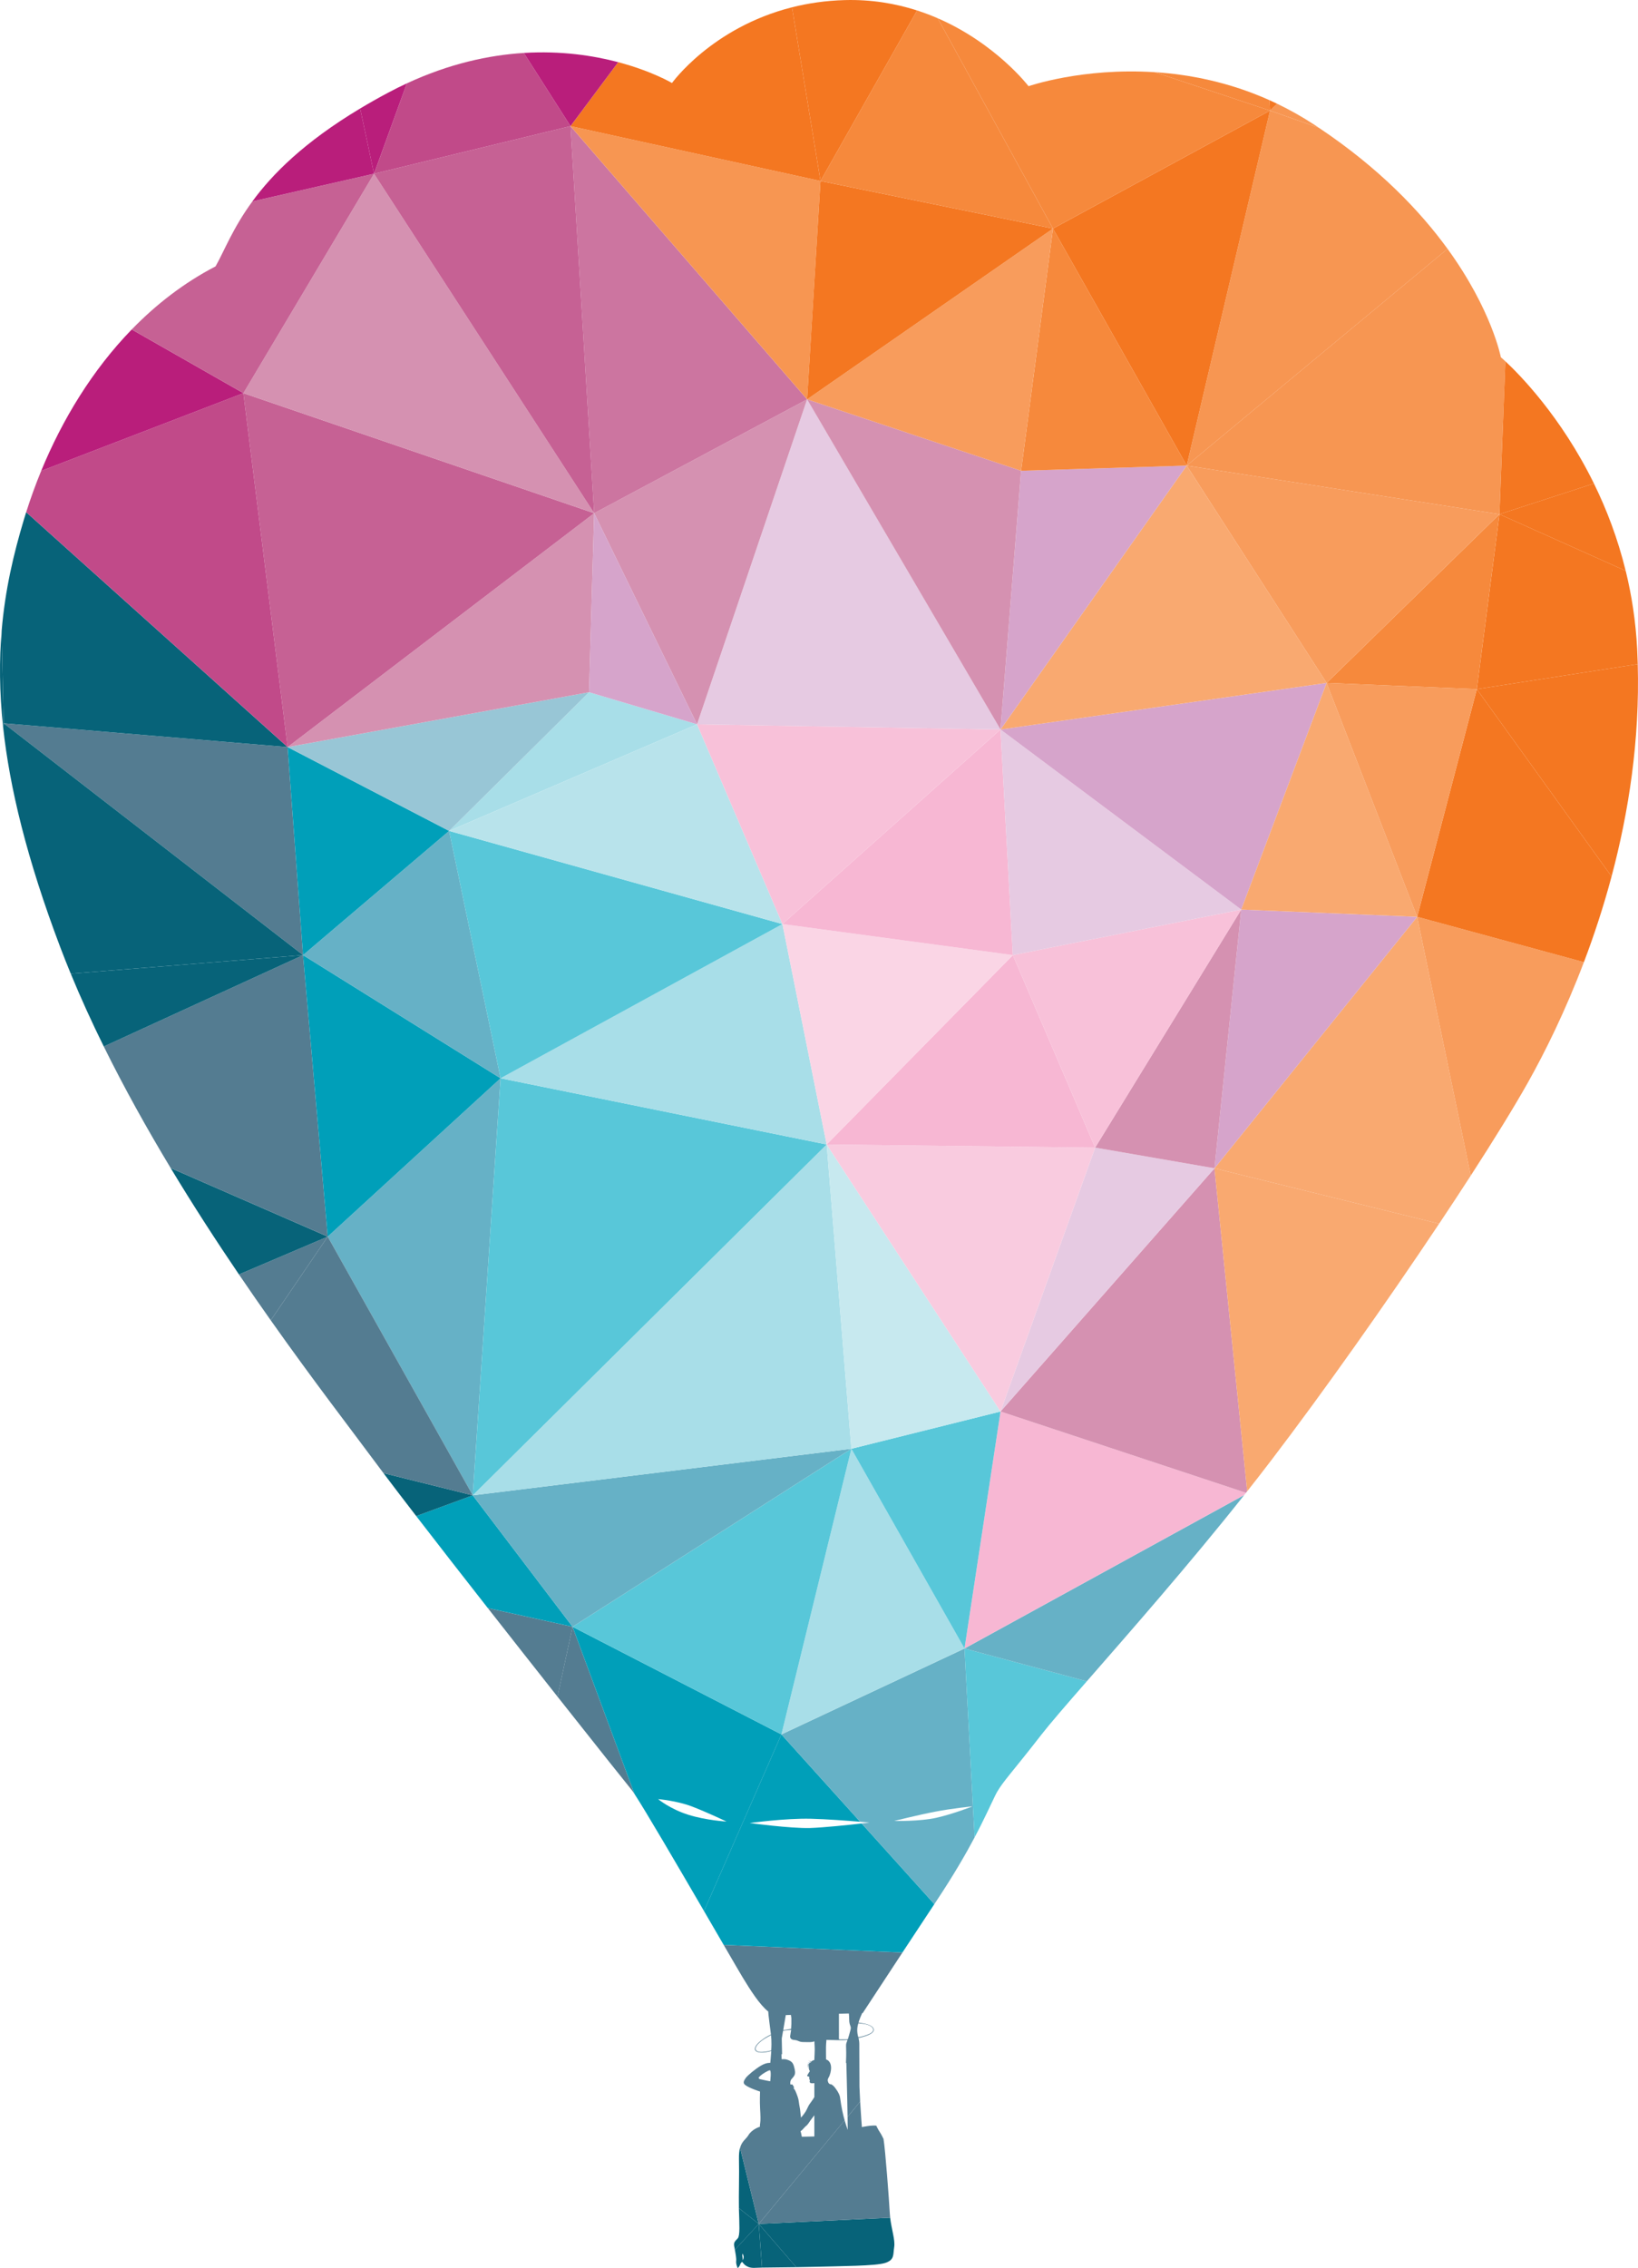 <?xml version="1.0" encoding="UTF-8"?> <svg xmlns="http://www.w3.org/2000/svg" width="315" height="436" viewBox="0 0 315 436" fill="none"><g clip-path="url(#clip0_3272_4636)"><path d="M146.55 435.879C148.036 435.85 150.599 435.833 153.13 435.799L145.916 427.486L146.55 435.879Z" fill="#076379"></path><path d="M153.13 435.799C154.568 435.78 155.999 435.756 157.208 435.722C161.347 435.593 168.428 435.593 170.259 434.98C172.073 434.368 171.721 433.379 171.962 431.914C172.174 430.613 171.437 428.467 171.184 426.292L145.914 427.484L153.128 435.797L153.13 435.799Z" fill="#076379"></path><path d="M142.098 424.46C142.101 424.632 142.106 424.802 142.11 424.969C142.178 427.413 142.339 429.719 141.882 430.252C141.424 430.785 141.043 430.945 141.195 431.785C141.231 431.986 141.275 432.216 141.323 432.459L145.919 427.488L142.101 424.463L142.098 424.46Z" fill="#076379"></path><path d="M142.828 434.464C142.828 434.464 142.828 433.936 142.758 433.723C142.691 433.515 142.804 433.19 142.804 433.19C142.804 433.19 143.038 433.612 143.011 433.934C142.99 434.258 142.828 434.464 142.828 434.464ZM141.32 432.456C141.467 433.234 141.631 434.142 141.573 434.612C141.494 435.225 141.874 436 141.874 436C141.874 436 142.257 435.612 142.332 435.307C142.409 435 142.713 434.774 142.713 434.774C142.713 434.774 143.093 435.307 143.474 435.533C143.854 435.775 144.389 436.002 145.379 435.92C145.572 435.906 145.984 435.893 146.545 435.881L145.911 427.488L141.315 432.459L141.32 432.456Z" fill="#076379"></path><path d="M142.32 412.854C142.173 413.377 142.089 414.065 142.11 415.004C142.18 418.102 142.05 421.743 142.098 424.461L145.916 427.486L142.32 412.854Z" fill="#076379"></path><path d="M168.51 408.595C167.532 408.483 165.747 408.873 165.747 408.873C165.747 408.873 165.557 406.487 165.415 403.978L162.997 406.894C163.011 407.851 163.018 408.721 163.018 409.418C162.932 409.096 162.7 408.534 162.428 407.577L145.916 427.486L171.186 426.294C171.153 426.003 171.126 425.713 171.114 425.422C170.984 423.034 170.257 413.163 169.905 411.145C169.905 411.145 169.462 410.213 169.163 409.787C168.864 409.36 168.513 408.592 168.513 408.592L168.51 408.595Z" fill="#547C91"></path><path d="M155.484 397.601C155.484 397.601 155.465 397.601 155.44 397.564C155.469 397.615 155.484 397.601 155.484 397.601Z" fill="#256EB7"></path><path d="M146.171 399.667C146.058 399.635 145.969 399.582 145.969 399.582C145.969 399.582 145.984 399.553 145.96 399.504C145.928 399.424 145.861 399.407 145.861 399.407C145.861 399.407 145.878 399.378 145.899 399.361C146.041 399.182 146.07 399.131 146.338 398.911C146.641 398.647 147.595 398.051 148 397.957C148.407 397.857 148.118 400.069 148.118 400.069C148.118 400.069 146.829 399.831 146.174 399.669M148.31 394.142C147.65 394.321 146.634 394.517 146.044 394.418C144.782 394.209 145.304 393.204 146.321 392.4C146.803 392.012 147.347 391.671 148.277 391.203C148.337 391.787 148.356 392.32 148.356 392.933C148.356 393.274 148.339 393.708 148.31 394.142ZM155.52 396.922C155.501 396.934 155.481 396.968 155.46 397.002C155.445 397.019 155.433 397.051 155.421 397.065C155.426 396.983 155.462 396.92 155.508 396.857C155.513 396.874 155.515 396.891 155.52 396.92M155.505 396.777C155.479 396.789 155.455 396.806 155.426 396.823C155.385 396.857 155.354 396.891 155.327 396.922C155.33 396.905 155.337 396.874 155.346 396.84C155.392 396.661 155.554 396.615 155.66 396.598V396.627C155.611 396.678 155.583 396.712 155.563 396.758C155.532 396.758 155.505 396.758 155.505 396.775M155.705 396.598C155.705 396.598 155.686 396.615 155.677 396.615C155.677 396.615 155.681 396.598 155.684 396.598H155.705ZM156.002 396.406C155.987 396.423 155.941 396.406 155.925 396.423C155.905 396.431 155.896 396.441 155.896 396.452C155.879 396.464 155.864 396.501 155.845 396.501C155.79 396.484 155.746 396.484 155.739 396.484C155.729 396.484 155.73 396.501 155.725 396.518H155.708C155.734 396.467 155.78 396.423 155.833 396.389C155.896 396.389 155.951 396.406 156.002 396.406ZM150.334 391.867L150.592 390.363C150.734 390.334 150.878 390.3 151.02 390.283C151.613 390.22 152.155 390.155 152.143 390.22C152.073 390.557 151.984 391.203 151.984 391.203C151.984 391.203 151.697 392.032 152.714 392.124C153.73 392.221 153.509 392.533 154.626 392.533C155.626 392.533 155.982 392.608 156.628 392.4C156.626 392.608 156.628 392.899 156.662 393.32C156.72 394.083 156.614 395.338 156.604 395.956C156.604 396.014 156.257 396.048 156.262 396.116H156.24C155.84 396.29 155.554 396.176 155.481 396.048C155.513 396.159 155.621 396.193 155.734 396.227C155.872 396.273 156.033 396.176 156.146 396.176C156.151 396.21 156.074 396.227 156.074 396.261C156.052 396.261 156.06 396.273 156.052 396.29H156.06V396.273C156.062 396.29 156.076 396.307 156.026 396.319H156.014C156.023 396.307 156.033 396.307 156.04 396.307H155.992C155.963 396.307 155.944 396.29 155.949 396.29C155.946 396.307 155.886 396.319 155.797 396.353H155.804C155.792 396.353 155.766 396.37 155.727 396.389H155.795C155.732 396.435 155.696 396.481 155.677 396.535C155.66 396.535 155.643 396.552 155.624 396.552C155.361 396.663 155.31 396.825 155.31 396.954C155.274 397.005 155.253 397.053 155.241 397.114C155.207 397.259 155.255 397.404 155.286 397.455C155.269 397.421 155.25 397.344 155.25 397.184C155.25 397.15 155.253 397.131 155.257 397.114C155.298 397.114 155.349 397.114 155.395 397.097H155.26C155.269 397.051 155.289 397.019 155.315 396.985C155.315 397.036 155.325 397.068 155.332 397.082C155.327 397.065 155.32 397.036 155.322 396.968C155.375 396.905 155.443 396.876 155.491 396.859C155.419 396.934 155.395 397.022 155.395 397.099L155.392 397.116C155.279 397.346 155.373 397.508 155.438 397.567C155.419 397.538 155.392 397.489 155.371 397.404C155.347 397.31 155.366 397.23 155.399 397.15C155.407 397.198 155.426 397.247 155.445 397.276C155.433 397.247 155.419 397.184 155.419 397.099H155.426C155.469 397.022 155.52 396.954 155.527 396.954C155.527 396.971 155.534 397.022 155.52 397.085C155.498 397.085 155.452 397.085 155.426 397.099H155.515C155.522 397.198 155.522 397.247 155.534 397.392C155.546 397.521 155.561 397.86 155.693 398.022C155.79 398.15 155.621 398.281 155.518 398.456C155.428 398.606 155.289 398.86 155.226 398.957C155.166 399.056 155.395 399.148 155.481 399.148C155.568 399.148 155.657 399.277 155.657 399.361C155.657 399.437 155.595 399.437 155.595 399.504C155.595 399.553 155.693 399.599 155.693 399.599C155.693 399.599 155.607 399.616 155.624 399.684C155.643 399.73 155.737 399.759 155.746 399.858C155.758 399.972 155.703 399.972 155.696 400.1C155.689 400.229 155.746 400.342 155.896 400.408C156.021 400.476 156.377 400.459 156.606 400.425V403.106C156.344 403.576 155.891 404.155 155.669 404.48C155.426 404.819 155.253 405.347 154.939 405.868C154.626 406.388 154.039 407.059 154.039 407.059C154.039 407.059 153.935 406.352 153.901 405.834C153.865 405.32 153.692 404.688 153.624 404.029C153.552 403.346 153.311 402.803 153.068 402.174C152.827 401.541 152.584 401.399 152.584 401.399L152.721 401.265L152.41 400.701L151.996 400.672C151.996 400.672 151.926 400.318 152.03 399.977C152.136 399.618 152.516 399.41 152.759 398.957C153 398.502 152.899 397.988 152.69 397.213C152.48 396.455 152.133 396.13 151.266 395.888C151.003 395.808 150.659 395.808 150.305 395.825L150.281 394.856L150.399 394.871L150.339 391.87L150.334 391.867ZM151.097 387.427L151.122 387.345L152.099 387.311L152.186 387.924V389.055L152.133 390.009L150.62 390.235L151.097 387.425V387.427ZM156.604 410.678L154.21 410.729L154.169 410.596C154.169 410.596 154.13 410.47 154.111 410.291C154.092 410.114 153.952 409.675 153.952 409.675L154.349 409.341C154.349 409.341 154.805 408.803 155.101 408.578C155.399 408.353 155.734 407.723 156.055 407.321C156.178 407.159 156.385 406.899 156.604 406.606V410.678ZM161.332 390.283V387.086L163.242 387.037C163.274 387.345 163.305 387.715 163.305 388.154C163.305 389.508 163.787 389.379 163.546 390.237C163.401 390.753 163.209 391.509 163.047 391.979C162.58 392.046 162.228 391.995 161.829 392.012C161.556 392.029 161.33 392.012 161.33 391.913C161.347 391.38 161.332 390.283 161.332 390.283ZM165.008 389.14C165.042 389.057 165.056 388.994 165.076 388.914C165.54 388.977 166.07 389.006 166.473 389.108C167.901 389.428 168.527 390.334 167.21 390.949C166.487 391.303 165.654 391.494 165.056 391.608C164.895 390.995 164.719 390.203 165.008 389.14ZM165.251 399.812V393.885V399.812ZM165.251 393.563V392.933C165.251 392.463 165.189 392.095 165.09 391.758C166.617 391.4 167.759 390.978 167.997 390.382C168.159 389.944 167.822 389.416 166.682 389.091C166.121 388.931 165.446 388.844 165.09 388.784C165.283 388.137 165.572 387.473 165.798 386.972H165.895C166.439 386.139 169.399 381.619 173.547 375.318L139.169 373.853C141.026 377.048 142.392 379.395 142.799 380.066C144.266 382.483 146.085 385.363 147.744 386.664C147.744 386.698 147.747 386.749 147.749 386.795C147.749 386.812 147.754 386.858 147.756 386.894C147.759 386.928 147.764 386.972 147.766 387.023C147.766 387.074 147.776 387.12 147.781 387.182C147.788 387.265 147.793 387.328 147.802 387.427C147.838 387.761 147.891 388.214 147.978 388.878C148.113 389.883 148.2 390.542 148.26 391.092C147.561 391.4 146.998 391.741 146.198 392.371C145.121 393.224 144.572 394.403 146.222 394.534C147.034 394.582 147.646 394.403 148.323 394.258C148.255 395.338 148.13 396.537 148.13 396.537C148.13 396.537 147.443 396.426 146.379 397.039C145.312 397.651 143.787 398.913 143.406 399.439C143.026 399.991 142.821 400.41 143.317 400.786C144.131 401.411 146.162 402.04 146.162 402.04C146.162 402.04 146.092 403.995 146.171 405.303C146.249 406.592 146.275 407.563 146.2 408.031C146.123 408.481 146.138 408.806 146.138 408.806C146.138 408.806 144.63 409.256 143.941 410.407C143.452 411.223 142.691 411.54 142.322 412.853L145.919 427.486L162.431 407.578C162.144 406.587 161.814 405.17 161.544 403.155C161.448 402.411 160.612 401.282 160.311 400.989C160.005 400.701 159.745 400.606 159.745 400.606L159.675 400.672C159.675 400.672 159.514 400.573 159.422 400.493C159.338 400.43 159.232 400.214 159.198 400.04C159.164 399.848 159.162 399.669 159.34 399.364C159.637 398.894 159.844 398.005 159.822 397.404C159.796 396.552 159.393 396.033 158.858 395.871C158.868 395.224 158.808 393.546 158.871 392.853C158.895 392.628 158.916 392.371 158.933 392.112C159.049 392.124 159.169 392.124 159.302 392.124C160.275 392.124 161.732 392.226 162.987 392.124C162.92 392.286 162.874 392.431 162.826 392.562C162.568 393.175 162.826 393.434 162.696 396.246C162.696 396.322 162.696 396.406 162.681 396.484C162.727 396.535 162.761 396.569 162.761 396.615C162.761 396.874 162.932 402.704 162.994 406.892L165.413 403.976C165.357 402.997 165.309 401.999 165.28 401.118" fill="#547C91"></path><path d="M155.327 396.615C155.421 396.464 155.455 396.484 155.573 396.435C155.623 396.406 155.672 396.406 155.722 396.389C155.749 396.372 155.773 396.372 155.797 396.353C155.368 396.452 155.368 396.515 155.33 396.612" fill="#256EB7"></path><path d="M155.245 396.777C155.489 396.55 155.643 396.436 155.727 396.39H155.72C155.587 396.465 155.416 396.583 155.245 396.777Z" fill="#256EB7"></path><path d="M0.32 121.208C-0.154 126.823 -0.135 132.934 0.602 139.782L0.708 139.033L0.32 121.208Z" fill="#076379"></path><path d="M179.682 366.017L165.704 350.512C163.259 350.788 158.425 351.302 155.727 351.387C152.01 351.479 144.172 350.432 144.172 350.432C144.172 350.432 151.028 349.478 155.97 349.604C158.924 349.674 163.064 349.989 165.408 350.181L150.269 333.39L135.387 367.352C136.758 369.708 138.052 371.932 139.167 373.85L173.545 375.316C175.39 372.511 177.474 369.355 179.682 366.015" fill="#009FB9"></path><path d="M93.807 309.104C98.415 314.983 103.069 320.889 107.214 326.135L110.112 312.704L93.809 309.107L93.807 309.104Z" fill="#547C91"></path><path d="M107.212 326.133C114.884 335.836 120.809 343.273 121.462 344.052C121.575 344.186 121.763 344.457 122.014 344.837L110.107 312.699L107.209 326.13L107.212 326.133Z" fill="#547C91"></path><path d="M179.817 348.25C183.026 347.62 187.041 347.218 187.041 347.218C187.041 347.218 183.315 348.684 180.106 349.41C176.907 350.139 171.962 350.026 171.962 350.026C171.962 350.026 176.621 348.863 179.817 348.25ZM165.408 350.183C166.506 350.275 167.21 350.338 167.21 350.338C167.21 350.338 166.627 350.408 165.704 350.512L179.682 366.017C179.829 365.797 179.974 365.574 180.123 365.351C183.397 360.419 185.731 356.379 187.429 353.182L185.485 316.88L150.271 333.392L165.408 350.183Z" fill="#66B1C6"></path><path d="M191.394 345.118C191.505 344.893 191.618 344.685 191.714 344.505C192.933 342.374 194.764 340.533 200.241 333.477C201.891 331.355 204.998 327.765 209.004 323.18L185.48 316.88L187.424 353.182C188.4 351.346 189.166 349.786 189.782 348.495" fill="#58C7D9"></path><path d="M190.252 347.509C190.543 346.908 190.784 346.395 190.991 345.942L190.252 347.509Z" fill="#769ABB"></path><path d="M126.559 345.828C126.559 345.828 130.146 346.136 133.036 347.233C135.924 348.333 139.713 350.142 139.713 350.142C139.713 350.142 135.828 349.929 132.338 348.829C128.85 347.729 126.559 345.828 126.559 345.828ZM110.11 312.702L122.016 344.84C124.047 347.926 130.259 358.54 135.39 367.354L150.271 333.392L110.11 312.704V312.702Z" fill="#009FB9"></path><path d="M90.919 287.436L80.043 291.423C84.143 296.744 88.949 302.906 93.805 309.102L110.107 312.699L90.919 287.436Z" fill="#009FB9"></path><path d="M150.269 333.39L185.483 316.878L163.722 278.485L150.269 333.39Z" fill="#A8DEE8"></path><path d="M110.11 312.702L150.271 333.39L163.724 278.485L110.11 312.702Z" fill="#58C7D9"></path><path d="M209.007 323.18C217.013 314.005 228.605 300.83 239.283 287.37L185.483 316.88L209.007 323.18Z" fill="#66B1C6"></path><path d="M185.483 316.877L239.283 287.368C239.393 287.229 239.504 287.089 239.615 286.948L192.405 271.323L185.483 316.877Z" fill="#F7B7D3"></path><path d="M185.483 316.877L192.408 271.323L163.722 278.485L185.483 316.877Z" fill="#58C7D9"></path><path d="M90.919 287.435L110.107 312.699L163.719 278.483L90.916 287.433L90.919 287.435Z" fill="#66B1C6"></path><path d="M73.74 283.165C75.517 285.529 77.664 288.334 80.043 291.422L90.919 287.435L73.74 283.165Z" fill="#076379"></path><path d="M158.974 219.999L90.921 287.438L163.724 278.488L158.976 220.001L158.974 219.999Z" fill="#A8DEE8"></path><path d="M192.408 271.323L239.617 286.948C239.694 286.851 239.771 286.755 239.848 286.655L233.557 224.571L192.408 271.323Z" fill="#D591B1"></path><path d="M239.849 286.658C241.402 284.691 242.937 282.717 244.435 280.752C254.463 267.609 266.598 250.445 276.756 235.224L233.555 224.571L239.846 286.655L239.849 286.658Z" fill="#F9A970"></path><path d="M63.025 237.705L90.919 287.438L96.262 207.267L63.025 237.705Z" fill="#66B1C6"></path><path d="M96.262 207.265L90.919 287.435L158.972 219.996L96.262 207.265Z" fill="#58C7D9"></path><path d="M63.025 237.705L52.068 253.795C60.335 265.49 67.631 274.944 71.935 280.752C72.485 281.493 73.087 282.298 73.74 283.165L90.919 287.435L63.025 237.705Z" fill="#547C91"></path><path d="M192.408 271.323L233.557 224.572L210.608 220.594L192.408 271.323Z" fill="#E6CAE2"></path><path d="M163.722 278.486L192.408 271.323L158.974 219.999L163.722 278.486Z" fill="#C7E9EF"></path><path d="M45.955 244.976C48.029 248.033 50.078 250.981 52.068 253.795L63.026 237.705L45.955 244.976Z" fill="#547C91"></path><path d="M158.974 219.999L192.408 271.323L210.606 220.594L158.974 219.999Z" fill="#F9CBDF"></path><path d="M32.817 224.521C37.148 231.702 41.611 238.582 45.952 244.976L63.025 237.705L32.817 224.521Z" fill="#076379"></path><path d="M158.974 219.998L210.606 220.597L194.781 183.595L158.974 219.998Z" fill="#F7B7D3"></path><path d="M233.555 224.574L276.756 235.227C278.885 232.039 280.923 228.939 282.841 225.979L272.529 176.234L233.555 224.574Z" fill="#F9A970"></path><path d="M282.84 225.977C287.347 219.01 291.167 212.819 293.812 208.12C297.124 202.229 301.039 194.325 304.594 184.951L272.528 176.231L282.84 225.977Z" fill="#F89C5C"></path><path d="M58.278 183.592L19.956 201.156C23.897 209.142 28.284 216.997 32.819 224.521L63.028 237.702L58.278 183.592Z" fill="#547C91"></path><path d="M58.278 183.592L63.026 237.702L96.262 207.265L58.278 183.592Z" fill="#009FB9"></path><path d="M96.262 207.265L158.974 219.996L150.469 177.624L96.262 207.265Z" fill="#A8DEE8"></path><path d="M233.555 224.574L272.529 176.234L238.697 174.841L233.555 224.574Z" fill="#D6A4CB"></path><path d="M210.606 220.594L233.554 224.571L238.697 174.838L210.606 220.594Z" fill="#D591B1"></path><path d="M13.605 187.165C15.534 191.845 17.668 196.522 19.957 201.158L58.278 183.595L13.605 187.165Z" fill="#076379"></path><path d="M150.466 177.624L158.972 219.996L194.778 183.59L150.466 177.624Z" fill="#FAD5E5"></path><path d="M210.606 220.594L238.7 174.838L194.781 183.592L210.606 220.594Z" fill="#F8C1D9"></path><path d="M86.371 159.721L58.28 183.595L96.264 207.267L86.374 159.721H86.371Z" fill="#66B1C6"></path><path d="M86.371 159.721L96.262 207.267L150.466 177.626L86.371 159.721Z" fill="#58C7D9"></path><path d="M113.275 133.062L86.371 159.719L134.048 139.229L113.275 133.062Z" fill="#A8DEE8"></path><path d="M134.046 139.229L86.369 159.719L150.466 177.624L134.046 139.229Z" fill="#B8E3EB"></path><path d="M0.708 139.031L58.278 183.592L55.31 143.606L0.708 139.031Z" fill="#547C91"></path><path d="M194.781 183.592L192.408 140.225L150.469 177.624L194.781 183.592Z" fill="#F7B7D3"></path><path d="M0.708 139.031L0.602 139.779C1.847 151.362 5.147 165.06 11.586 182.069C12.229 183.767 12.904 185.465 13.605 187.163L58.278 183.592L0.708 139.031Z" fill="#076379"></path><path d="M272.528 176.231L304.594 184.951C306.526 179.867 308.349 174.347 309.915 168.48L284.001 132.467L272.528 176.231Z" fill="#F47721"></path><path d="M309.915 168.48C313.208 156.144 315.359 142.272 314.949 127.663L284.001 132.467L309.915 168.48Z" fill="#F47721"></path><path d="M194.78 183.592L238.7 174.838L192.408 140.225L194.78 183.592Z" fill="#E6CAE2"></path><path d="M55.31 143.606L58.278 183.592L86.369 159.719L55.31 143.606Z" fill="#009FB9"></path><path d="M238.7 174.839L255.12 131.272L192.408 140.225L238.7 174.839Z" fill="#D6A4CB"></path><path d="M238.7 174.839L272.531 176.231L255.12 131.272L238.7 174.839Z" fill="#F9A970"></path><path d="M150.466 177.624L192.405 140.225L134.046 139.229L150.466 177.624Z" fill="#F8C1D9"></path><path d="M272.528 176.231L284.001 132.467L255.118 131.272L272.528 176.231Z" fill="#F89C5C"></path><path d="M113.275 133.062L55.31 143.606L86.369 159.721L113.272 133.065L113.275 133.062Z" fill="#98C6D6"></path><path d="M284.004 132.467L314.952 127.663C314.923 126.699 314.887 125.73 314.839 124.762C314.566 119.401 313.776 114.387 312.637 109.727L288.359 98.846L284.004 132.467Z" fill="#F47721"></path><path d="M255.118 131.272L228.212 89.499L192.406 140.227L255.118 131.272Z" fill="#F9A970"></path><path d="M192.408 140.225L228.214 89.496L196.365 90.489L192.408 140.225Z" fill="#D6A4CB"></path><path d="M192.408 140.225L155.216 76.765L134.048 139.232L192.408 140.225Z" fill="#E6CAE2"></path><path d="M196.363 90.492L155.214 76.765L192.405 140.225L196.361 90.49L196.363 90.492Z" fill="#D591B1"></path><path d="M114.265 98.647L55.312 143.606L113.277 133.062L114.265 98.647Z" fill="#D591B1"></path><path d="M46.805 75.571L55.31 143.606L114.262 98.648L46.805 75.571Z" fill="#C66194"></path><path d="M55.31 143.606L5.034 98.449C4.878 98.943 4.724 99.439 4.577 99.934C2.601 106.517 0.98 113.387 0.32 121.208L0.708 139.031L55.31 143.606Z" fill="#076379"></path><path d="M46.805 75.571L7.915 90.523C6.836 93.149 5.875 95.799 5.037 98.449L55.312 143.606L46.805 75.571Z" fill="#C14A89"></path><path d="M288.354 98.846L312.632 109.727C311.1 103.463 308.937 97.855 306.523 92.941L288.354 98.846Z" fill="#F47721"></path><path d="M155.214 76.765L114.262 98.647L134.046 139.229L155.214 76.765Z" fill="#D591B1"></path><path d="M114.265 98.647L113.275 133.062L134.048 139.229L114.265 98.647Z" fill="#D6A4CB"></path><path d="M284.004 132.467L288.356 98.846L255.12 131.272L284.004 132.467Z" fill="#F6893C"></path><path d="M255.118 131.272L288.354 98.846L228.212 89.496L255.118 131.272Z" fill="#F89C5C"></path><path d="M228.212 89.499L278.377 47.834C273.114 40.592 265.259 32.332 253.617 24.554L244.237 21.265L228.212 89.499Z" fill="#F79652"></path><path d="M25.335 63.329C17.779 71.107 11.986 80.636 7.915 90.523L46.805 75.571L25.335 63.329Z" fill="#B91E7B"></path><path d="M71.928 33.398L46.805 75.571L114.265 98.647L71.928 33.398Z" fill="#D591B1"></path><path d="M155.214 76.765L109.712 24.247L114.262 98.648L155.214 76.765Z" fill="#CC75A0"></path><path d="M109.715 24.247L71.928 33.398L114.265 98.648L109.715 24.247Z" fill="#C66194"></path><path d="M288.354 98.846L289.491 69.448C288.937 68.931 288.624 68.668 288.624 68.668C288.624 68.668 286.911 59.587 278.375 47.831L228.209 89.496L288.354 98.846Z" fill="#F79652"></path><path d="M306.526 92.941C300.169 79.996 292.112 71.884 289.493 69.448L288.356 98.846L306.526 92.941Z" fill="#F47721"></path><path d="M228.212 89.499L202.496 43.942L196.363 90.492L228.212 89.499Z" fill="#F6893C"></path><path d="M196.363 90.492L202.496 43.942L155.214 76.765L196.363 90.492Z" fill="#F89C5C"></path><path d="M244.24 21.262L202.496 43.939L228.212 89.496L244.237 21.262H244.24Z" fill="#F47721"></path><path d="M157.786 34.791L109.715 24.247L155.216 76.765L157.786 34.791Z" fill="#F79652"></path><path d="M202.496 43.942L157.786 34.791L155.214 76.765L202.496 43.942Z" fill="#F47721"></path><path d="M71.928 33.398L48.532 38.722C44.738 43.905 43.134 48.246 41.453 51.203C35.395 54.347 30.028 58.502 25.338 63.329L46.807 75.571L71.928 33.398Z" fill="#C66194"></path><path d="M202.496 43.942L180.338 3.512C179.073 2.962 177.748 2.459 176.361 2.01L157.787 34.79L202.496 43.942Z" fill="#F6893C"></path><path d="M69.262 20.853C58.504 27.308 52.384 33.451 48.529 38.719L71.926 33.395L69.262 20.851V20.853Z" fill="#B91E7B"></path><path d="M244.24 21.262L222.072 13.877C208.103 12.971 197.799 16.57 197.799 16.57C197.799 16.57 191.541 8.376 180.337 3.512L202.496 43.941L244.24 21.265V21.262Z" fill="#F6893C"></path><path d="M244.11 19.247C236.406 15.798 228.812 14.313 222.072 13.877L244.24 21.262L244.11 19.247Z" fill="#F6893C"></path><path d="M109.715 24.247L100.737 10.178C94 10.595 86.383 12.244 78.242 16.023L71.931 33.398L109.715 24.247Z" fill="#C14A89"></path><path d="M157.786 34.791L152.307 1.403C136.861 5.298 129.228 15.958 129.228 15.958C129.228 15.958 125.405 13.674 118.887 11.949L109.715 24.247L157.786 34.791Z" fill="#F47721"></path><path d="M253.617 24.554C253.302 24.346 252.988 24.133 252.67 23.924C250.319 22.386 247.952 21.068 245.591 19.935L244.24 21.265L253.617 24.554Z" fill="#F79652"></path><path d="M176.361 2.01C172.246 0.686 167.595 -0.123 162.455 0.017C158.76 0.119 155.38 0.627 152.307 1.403L157.787 34.79L176.361 2.01Z" fill="#F47721"></path><path d="M78.239 16.023C77.061 16.57 75.871 17.157 74.672 17.798C72.747 18.823 70.95 19.843 69.262 20.855L71.926 33.4L78.237 16.025L78.239 16.023Z" fill="#B91E7B"></path><path d="M245.589 19.935C245.095 19.698 244.601 19.468 244.11 19.25L244.238 21.265L245.589 19.935Z" fill="#F47721"></path><path d="M118.887 11.949C114.13 10.689 107.937 9.732 100.737 10.176L109.715 24.244L118.887 11.949Z" fill="#B91E7B"></path></g><defs><clipPath id="clip0_3272_4636"><rect width="315" height="436" fill="white"></rect></clipPath></defs></svg> 